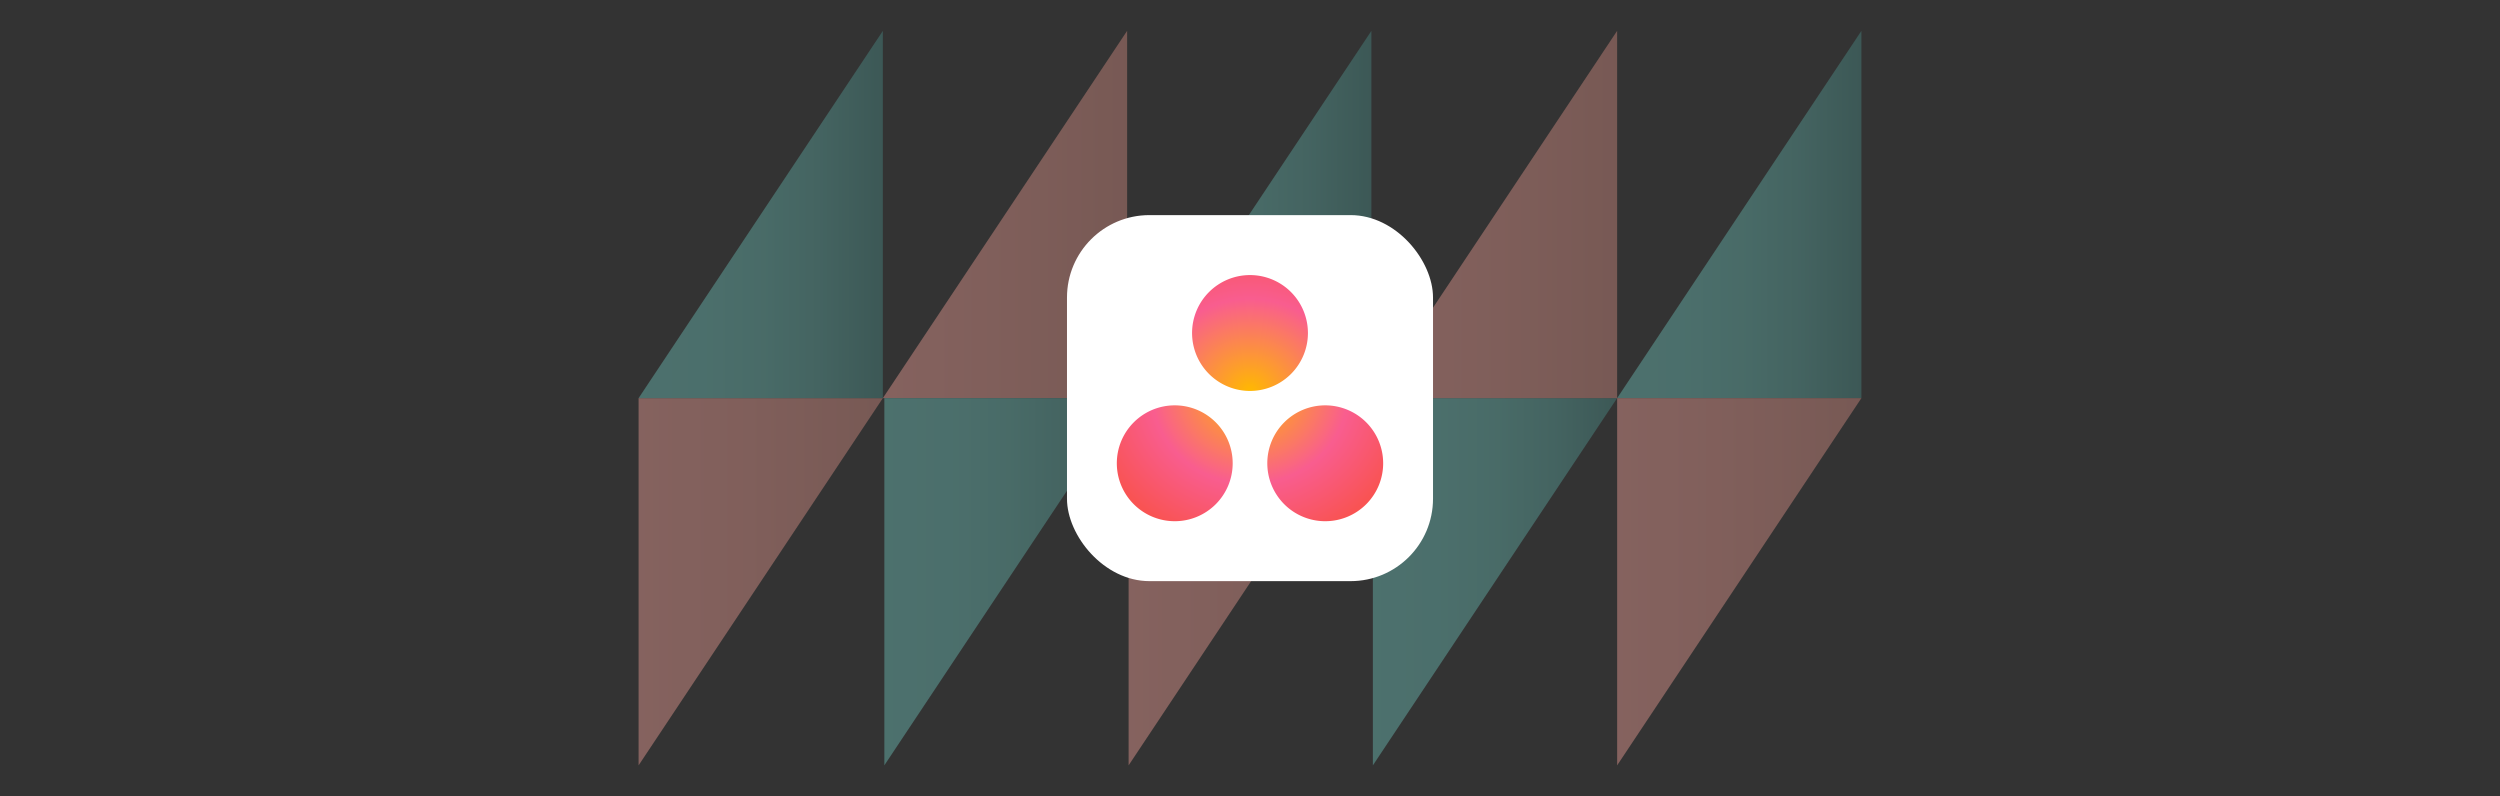 <svg xmlns="http://www.w3.org/2000/svg" xmlns:xlink="http://www.w3.org/1999/xlink" viewBox="0 0 1531.58 487.79"><rect x="0" y="0" width="1531.58" height="487.79" fill="#333333" stroke="none"/><defs><style>.a{opacity:0.4;}.b{fill:url(#a);}.c{fill:url(#b);}.d{fill:url(#c);}.e{fill:url(#d);}.f{fill:url(#e);}.g{fill:url(#f);}.h{fill:url(#g);}.i{fill:url(#h);}.j{fill:url(#i);}.k{fill:url(#j);}.l{fill:#fff;}.m{fill:url(#k);}</style><linearGradient id="a" x1="990.37" y1="131.39" x2="1140.02" y2="131.39" gradientUnits="userSpaceOnUse"><stop offset="0" stop-color="#71ccc3"/><stop offset="0.27" stop-color="#6fc8c0"/><stop offset="0.51" stop-color="#68beb5"/><stop offset="0.75" stop-color="#5caba4"/><stop offset="0.97" stop-color="#4b928c"/><stop offset="1" stop-color="#498e89"/></linearGradient><linearGradient id="b" x1="391.22" y1="356.39" x2="540.87" y2="356.39" gradientUnits="userSpaceOnUse"><stop offset="0" stop-color="#ffa89f"/><stop offset="0.39" stop-color="#f5a197"/><stop offset="1" stop-color="#dd9185"/></linearGradient><linearGradient id="c" x1="841.06" y1="356.39" x2="990.71" y2="356.39" xlink:href="#a"/><linearGradient id="d" x1="540.87" y1="131.39" x2="690.52" y2="131.39" xlink:href="#b"/><linearGradient id="e" x1="541.77" y1="356.39" x2="691.42" y2="356.39" xlink:href="#a"/><linearGradient id="f" x1="391.22" y1="131.39" x2="540.87" y2="131.39" xlink:href="#a"/><linearGradient id="g" x1="990.71" y1="356.39" x2="1140.36" y2="356.39" xlink:href="#b"/><linearGradient id="h" x1="841.06" y1="131.39" x2="990.71" y2="131.39" xlink:href="#b"/><linearGradient id="i" x1="690.52" y1="131.39" x2="840.16" y2="131.39" xlink:href="#a"/><linearGradient id="j" x1="691.42" y1="356.39" x2="841.06" y2="356.39" xlink:href="#b"/><radialGradient id="k" cx="5066.64" cy="65.2" r="0.04" gradientTransform="translate(-12665845.78 -150422.13) scale(2500 2310.78)" gradientUnits="userSpaceOnUse"><stop offset="0" stop-color="#ffb900"/><stop offset="0.6" stop-color="#f95d8f"/><stop offset="1" stop-color="#f95353"/></radialGradient></defs><g class="a"><polygon class="b" points="1140.36 18.89 1140.36 243.9 990.71 243.9 1140.36 18.89"/><polygon class="c" points="391.22 243.9 391.22 468.89 540.87 243.9 391.22 243.9"/><polygon class="d" points="990.71 243.9 841.07 468.89 841.07 243.9 990.71 243.9"/><polygon class="e" points="690.51 18.89 540.87 243.9 690.51 243.9 690.51 18.89"/><polygon class="f" points="691.42 243.9 541.77 468.89 541.77 243.9 691.42 243.9"/><polygon class="g" points="540.87 18.89 540.87 243.9 391.22 243.9 540.87 18.89"/><polygon class="h" points="990.71 243.9 990.71 468.89 1140.36 243.9 990.71 243.9"/><polygon class="i" points="990.71 18.89 841.07 243.9 990.71 243.9 990.71 18.89"/><polygon class="j" points="840.16 18.89 840.16 243.9 690.51 243.9 840.16 18.89"/><polygon class="k" points="691.42 243.9 691.42 468.89 841.07 243.9 691.42 243.9"/></g><rect class="l" x="653.67" y="131.78" width="224.24" height="224.24" rx="50.49"/><path class="m" d="M811.89,248.33a35.49,35.49,0,1,0,35.48,35.48,35.49,35.49,0,0,0-35.48-35.48Zm-92.2,0a35.49,35.49,0,1,0,35.49,35.49,35.48,35.48,0,0,0-35.49-35.49ZM801.28,204a35.49,35.49,0,1,1-35.49-35.48A35.49,35.49,0,0,1,801.28,204Z"/></svg>